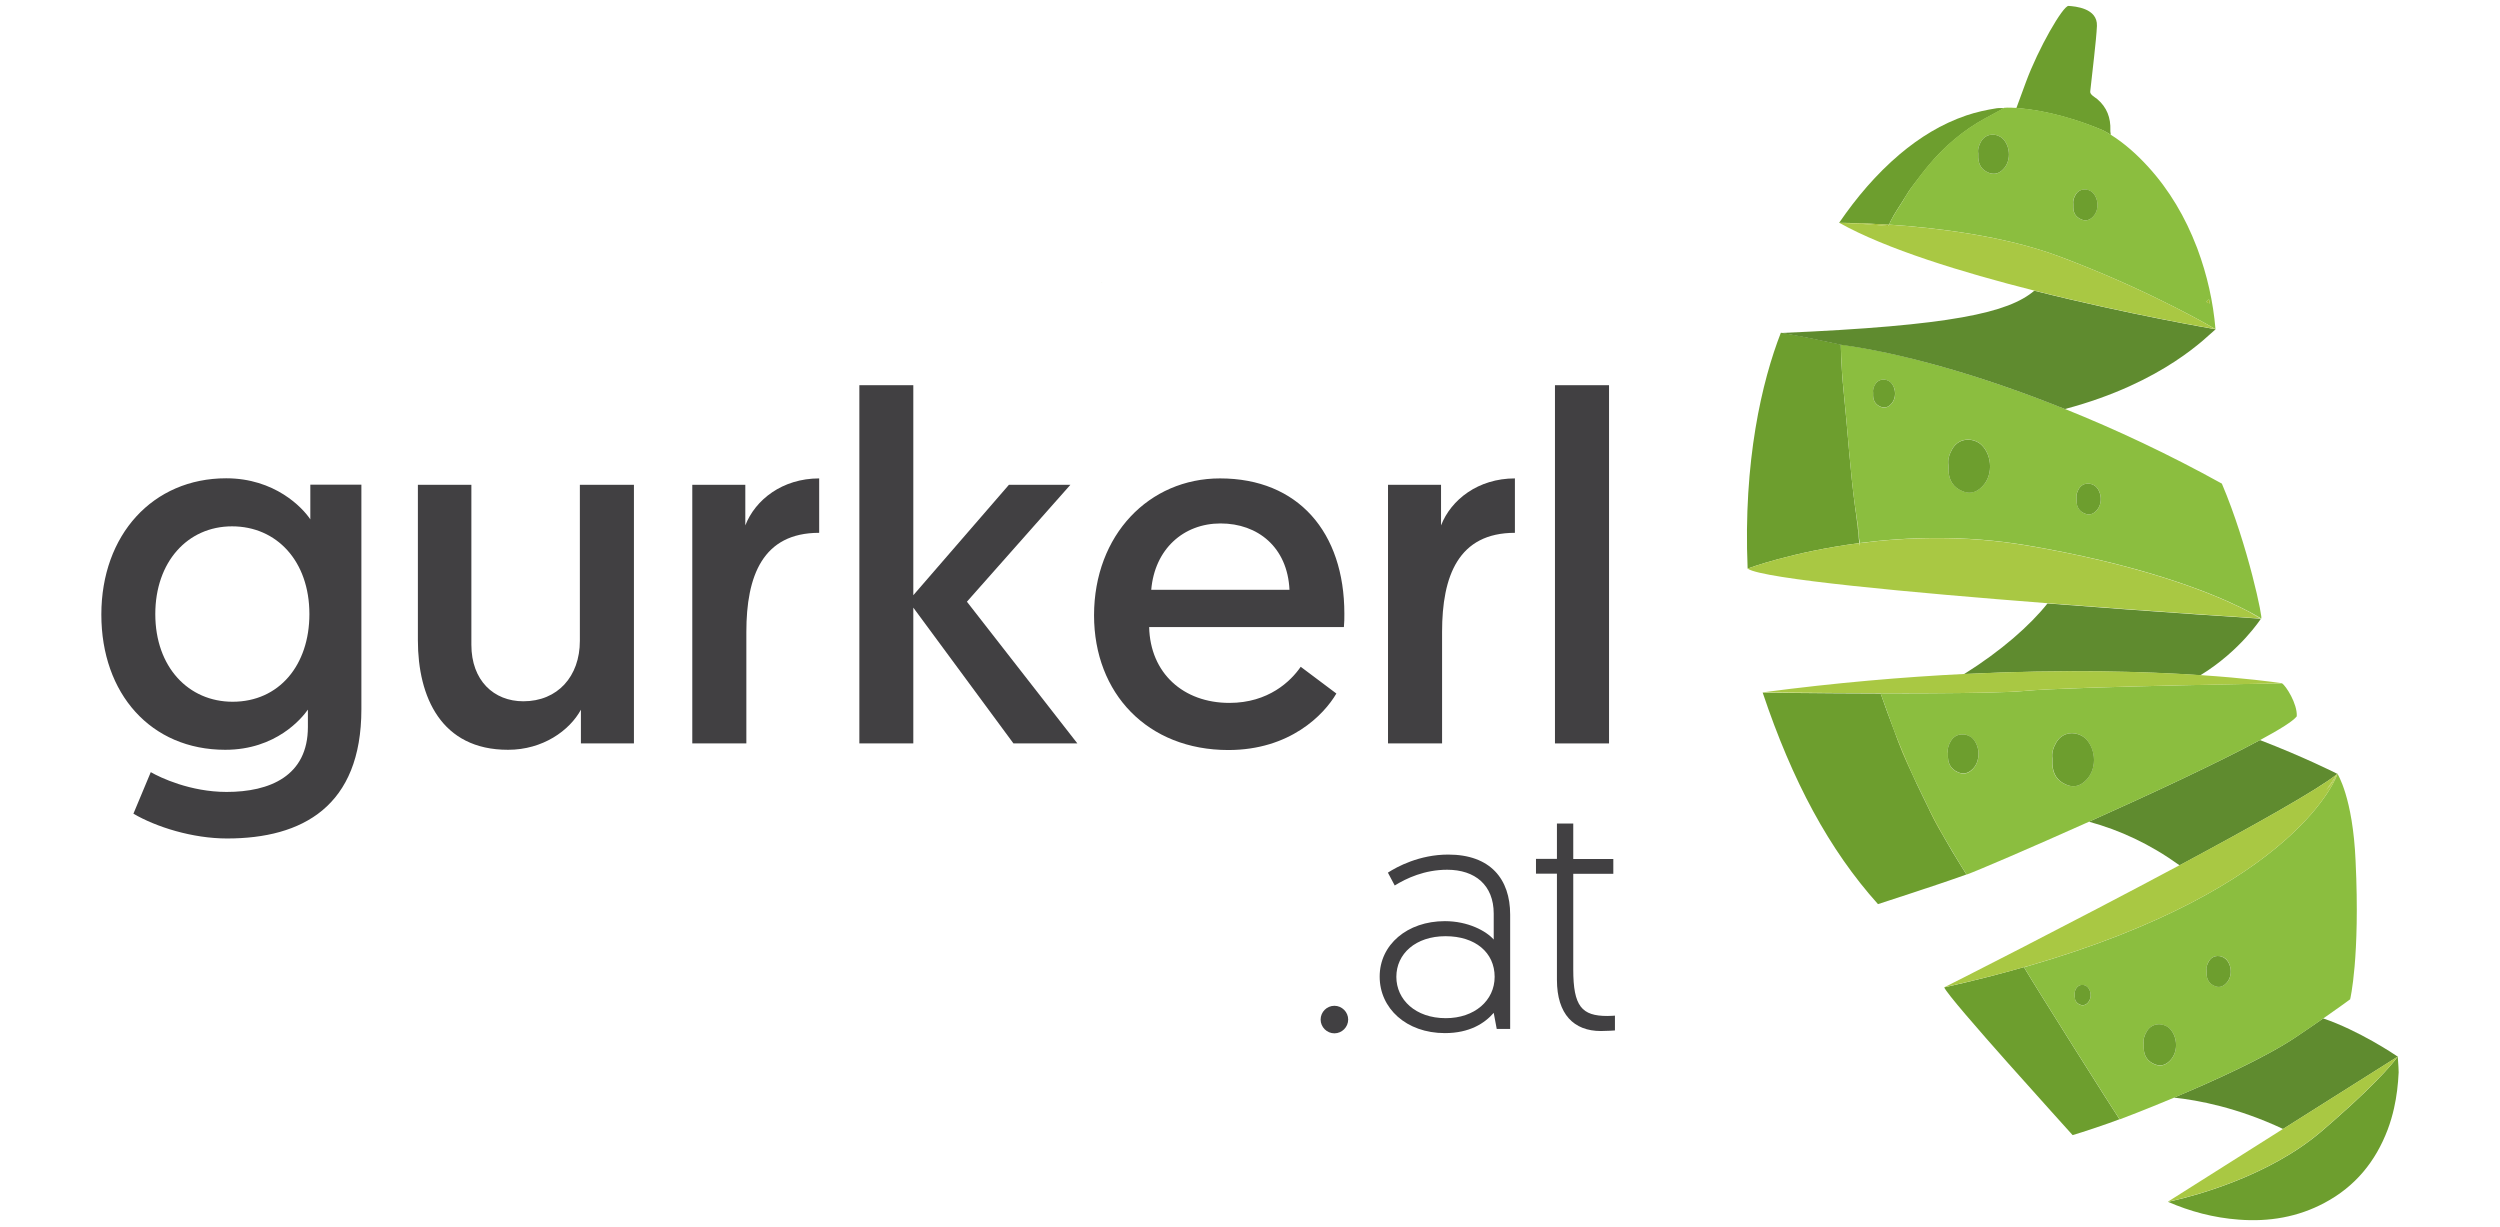 <svg xmlns="http://www.w3.org/2000/svg" width="55" height="27" viewBox="0 0 199 106" data-test="logo-main" class="logo"><g><path fill="#7a9a33" d="M142.49 48.95C142.48 48.94 142.47 48.94 142.47 48.93C142.46 48.94 142.47 48.94 142.49 48.95Z"></path><path fill-rule="evenodd" fill="#414042" d="M4.56 66.69C5.37 67.16 7.98 68.4 11.11 68.4C14.83 68.4 18.13 67.03 18.13 62.79L18.13 61.29C17.62 62.02 15.39 64.76 10.99 64.76C4.57 64.76 0.29 59.92 0.29 53.08C0.29 46.19 4.74 41.31 11.07 41.31C15.26 41.31 17.66 43.83 18.34 44.86L18.34 41.86L22.75 41.86L22.75 61.25C22.75 69.64 17.66 72.42 11.15 72.42C8.16 72.42 5.03 71.43 3.06 70.28L4.56 66.69ZM11.58 45.46C7.73 45.46 4.95 48.54 4.95 53.04C4.95 57.62 7.82 60.61 11.63 60.61C15.65 60.61 18.26 57.44 18.26 53.04C18.26 48.46 15.43 45.46 11.58 45.46Z"></path><path fill="#414042" d="M27.63 55.31L27.63 41.87L32.25 41.87L32.25 55.69C32.25 58.77 34.18 60.57 36.74 60.57C39.69 60.57 41.62 58.43 41.62 55.35L41.62 41.87L46.29 41.87L46.29 64.21L41.71 64.21L41.71 61.3C40.73 63.1 38.42 64.76 35.42 64.76C29.64 64.77 27.63 60.19 27.63 55.31Z"></path><path fill="#414042" d="M62.29 46.02C57.41 46.02 56 49.74 56 54.58L56 64.21L51.33 64.21L51.33 41.87L55.91 41.87L55.91 45.38C56.77 43.16 59.12 41.32 62.29 41.32L62.29 46.02L62.29 46.02Z"></path><path fill="#414042" d="M65.76 33.27L70.42 33.27L70.42 51.41L78.68 41.87L83.99 41.87L75.05 51.97L84.59 64.21L79.07 64.21L70.42 52.48L70.42 64.21L65.76 64.21L65.76 33.27Z"></path><path fill-rule="evenodd" fill="#414042" d="M96.91 41.32C103.67 41.32 107.65 45.98 107.65 53C107.65 53.39 107.65 53.77 107.61 54.16L90.79 54.16C90.88 58.14 93.74 60.71 97.72 60.71C101.1 60.71 103.03 58.83 103.88 57.59L106.96 59.9C105.89 61.74 102.94 64.78 97.63 64.78C90.66 64.78 86.03 59.9 86.03 53.14C86.04 46.19 90.79 41.32 96.91 41.32ZM102.91 50.94C102.74 47.26 100.17 45.21 96.96 45.21C93.75 45.21 91.27 47.43 90.97 50.94L102.91 50.94Z"></path><path fill="#414042" d="M122.38 46.02C117.5 46.02 116.09 49.74 116.09 54.58L116.09 64.21L111.42 64.21L111.42 41.87L116 41.87L116 45.38C116.86 43.16 119.21 41.32 122.38 41.32L122.38 46.02Z"></path><path fill="#414042" d="M125.84 33.27L130.51 33.27L130.51 64.21L125.84 64.21L125.84 33.27Z"></path><path fill="#414042" d="M106.79 86.87C107.44 86.87 107.98 87.41 107.98 88.06C107.98 88.71 107.44 89.25 106.79 89.25C106.14 89.25 105.6 88.71 105.6 88.06C105.6 87.4 106.14 86.87 106.79 86.87Z"></path><path fill-rule="evenodd" fill="#414042" d="M116.33 79.56C118.34 79.56 119.9 80.41 120.55 81.15L120.55 78.91C120.55 76.45 118.94 75.12 116.53 75.12C114.58 75.12 113.02 75.85 112 76.48L111.41 75.37C112.2 74.86 114.13 73.81 116.62 73.81C120.27 73.81 121.97 75.93 121.97 78.99L121.97 88.87L120.81 88.87L120.55 87.48C119.76 88.39 118.46 89.23 116.33 89.23C112.99 89.23 110.7 87.08 110.7 84.36C110.69 81.6 113.08 79.56 116.33 79.56ZM116.41 87.94C118.9 87.94 120.63 86.41 120.63 84.37C120.63 82.27 118.96 80.86 116.39 80.86C113.79 80.86 112.14 82.39 112.14 84.37C112.14 86.33 113.78 87.94 116.41 87.94Z"></path><path fill="#414042" d="M126.01 71.13L127.42 71.13L127.42 74.19L130.88 74.19L130.88 75.47L127.42 75.47L127.42 83.73C127.42 86.93 128.16 87.75 130.37 87.75C130.68 87.75 131.02 87.72 131.02 87.72L131.02 89C131.02 89 130.34 89.05 129.8 89.05C127.48 89.05 126.01 87.61 126.01 84.63L126.01 75.46L124.2 75.46L124.2 74.18L126.01 74.18L126.01 71.13Z"></path><path fill="#9ac042" d="M86.63 24.45C86.64 24.44 86.68 24.42 86.75 24.38C86.72 24.41 86.67 24.43 86.63 24.45Z"></path><path fill="#798f29" d="M182.9 28.43L182.89 28.43L182.9 28.43L182.9 28.43Z"></path><path fill="#839d28" d="M142.5 49.14C142.49 49.14 142.48 49.13 142.48 49.13C142.48 49.13 142.49 49.13 142.5 49.14Z"></path><path fill="#6d9e2e" d="M173.85 11.65C173.84 11.52 173.8 11.38 173.81 11.25C173.85 10.18 173.51 9.27 172.69 8.57C172.47 8.39 172.04 8.17 172.07 7.91C172.24 6.28 172.59 3.54 172.65 2.24C172.71 0.7 170.76 0.55 170.2 0.51C169.73 0.47 167.59 4.17 166.51 7.11C166.23 7.85 165.96 8.59 165.69 9.34C167.09 9.43 169.81 9.84 173.17 11.26C173.4 11.37 173.63 11.51 173.85 11.65Z"></path><path fill="#798f29" d="M158.1 69.81C158.01 69.62 157.92 69.43 157.83 69.23C157.72 68.99 157.6 68.75 157.48 68.51C157.36 68.28 157.25 68.04 157.14 67.81C157.14 67.81 157.13 67.81 157.13 67.82C157.44 68.48 157.76 69.15 158.1 69.81Z"></path><path fill="#9bb92a" d="M151.87 44.56C151.91 44.88 151.98 45.58 152.06 46.18C152.04 45.86 152.02 45.56 152.02 45.51C151.96 45.19 151.91 44.88 151.87 44.56Z"></path><path fill="#6d9e2e" d="M152.06 46.18C151.98 45.58 151.91 44.88 151.87 44.56C151.84 44.35 151.81 44.15 151.78 43.94C151.32 40.56 151.13 37.25 150.77 33.78C150.65 32.64 150.59 31.58 150.56 30.84C150.56 30.83 150.56 30.83 150.56 30.82C150.53 30.17 150.53 29.76 150.53 29.76C146.66 28.91 145.36 28.74 145.35 28.74C143.72 32.93 142.09 39.81 142.48 49.11C142.48 49.11 146.32 47.66 152.13 46.91C152.1 46.74 152.07 46.45 152.06 46.18Z"></path><path fill="#9bb92a" d="M150.56 30.83L150.56 30.84L150.56 30.84C150.56 30.84 150.56 30.84 150.56 30.83Z"></path><path fill="#9bb92a" d="M168.51 47.11C168.46 47.1 168.41 47.1 168.36 47.09C168.4 47.09 168.45 47.1 168.51 47.11Z"></path><path fill-rule="evenodd" fill="#8bbe3f" d="M186.83 53.42C186.82 53.41 186.8 53.4 186.77 53.38C186.65 53.31 186.35 53.12 185.85 52.86C183.87 51.81 178.81 49.5 169.77 47.69C168.74 47.48 167.65 47.28 166.52 47.09C161.21 46.2 156.21 46.38 152.17 46.9C152.13 46.72 152.1 46.46 152.06 46.17C152.04 45.84 152.02 45.55 152.02 45.5C151.97 45.18 151.92 44.87 151.87 44.55C151.86 44.44 151.85 44.37 151.85 44.37C151.82 44.21 151.8 44.06 151.78 43.93C151.31 40.55 151.13 37.24 150.77 33.77C150.65 32.62 150.59 31.57 150.56 30.83L150.56 30.82C150.55 30.44 150.54 30.08 150.53 29.76C155.63 30.46 162.48 32.35 169.88 35.32C174.29 37.09 178.89 39.25 183.44 41.77C185.7 47.07 187.06 53.72 186.83 53.42ZM170.89 43.04C170.89 43.16 170.89 43.24 170.89 43.32C170.92 43.8 171.13 44.16 171.59 44.35C171.91 44.49 172.2 44.45 172.47 44.23C173.18 43.66 173.1 42.55 172.56 42.03C172.2 41.69 171.46 41.61 171.09 42.22C170.93 42.49 170.84 42.77 170.89 43.04ZM154.83 33.03C154.5 32.71 153.83 32.64 153.5 33.2C153.36 33.44 153.28 33.69 153.32 33.94C153.32 34.05 153.32 34.12 153.32 34.19C153.34 34.63 153.53 34.95 153.95 35.13C154.24 35.26 154.5 35.22 154.75 35.02C155.4 34.5 155.32 33.49 154.83 33.03ZM162.69 38.43C162.07 37.83 160.8 37.7 160.17 38.75C159.9 39.21 159.75 39.69 159.83 40.16C159.83 40.37 159.82 40.5 159.83 40.64C159.87 41.47 160.23 42.08 161.02 42.41C161.58 42.64 162.07 42.58 162.54 42.2C163.76 41.23 163.61 39.32 162.69 38.43ZM168.26 47.08C168.26 47.08 168.26 47.08 168.27 47.08C168.26 47.08 168.26 47.08 168.26 47.08ZM168.27 47.08C168.29 47.08 168.32 47.09 168.36 47.09C168.31 47.08 168.28 47.08 168.27 47.08Z"></path><path fill="#9bb92a" d="M168.36 47.09C168.3 47.08 168.26 47.08 168.26 47.08C168.29 47.08 168.32 47.09 168.36 47.09Z"></path><path fill="#798f29" d="M198.66 91.27C198.66 91.27 198.65 91.26 198.63 91.25C198.63 91.28 198.63 91.31 198.64 91.33C198.64 91.31 198.65 91.29 198.66 91.27Z"></path><g><path fill="#5f8b2f" d="M169.88 35.33C178.49 33.05 182.23 28.97 182.9 28.44L182.9 28.44C182.9 28.44 175.41 27.17 167.24 25.11C165.02 27 160.15 28.13 145.35 28.76C145.36 28.76 146.66 28.93 150.53 29.78C150.53 29.78 150.53 30.19 150.56 30.84C150.55 30.45 150.53 30.1 150.53 29.78C155.63 30.47 162.48 32.35 169.88 35.33Z"></path><path fill="#5f8b2f" d="M186.81 53.44C186.8 53.44 178.09 52.88 168.38 52.12C166.87 54.02 164.39 56.21 161.18 58.22C169.91 57.79 176.86 58 181.59 58.32C185.05 56.2 186.81 53.44 186.81 53.44Z"></path><path fill="#5f8b2f" d="M193.37 66.88C193.38 66.86 193.39 66.84 193.4 66.83C193.15 66.7 190.4 65.33 186.73 63.92C183.15 65.85 177.21 68.62 171.96 70.97C174.62 71.7 177.19 72.87 179.79 74.74C186.06 71.38 191.74 68.2 193.37 66.88Z"></path><path fill="#5f8b2f" d="M192.19 87.96C191.53 88.42 190.73 88.97 189.82 89.58C187.2 91.34 182.73 93.37 179.3 94.8C181.42 95.03 184.79 95.66 188.73 97.51L198.63 91.26C198.31 91.04 195.24 88.99 192.19 87.96Z"></path></g><path fill="#6d9e2e" d="M159.46 85.28L159.46 85.28C159.86 86.27 170.15 97.58 170.55 98.04C171.29 97.83 173.69 97.03 174.6 96.67C174.32 96.29 167.58 85.62 166.34 83.53C164.22 84.14 161.93 84.73 159.46 85.28Z"></path><path fill="#9bb92a" d="M193.42 66.83L193.42 66.83C193.42 66.83 193.41 66.83 193.4 66.82C193.39 66.84 193.38 66.86 193.37 66.87C193.39 66.86 193.41 66.85 193.42 66.83Z"></path><path fill="#9bb92a" d="M193.38 86.87C193.37 86.9 193.36 86.94 193.35 86.97C193.36 86.94 193.37 86.91 193.38 86.87C193.37 86.9 193.36 86.94 193.35 86.97C193.38 86.94 193.42 86.92 193.45 86.89C193.43 86.89 193.4 86.88 193.38 86.87Z"></path><path fill-rule="evenodd" fill="#8bbe3f" d="M194.52 86.31C194.52 86.31 193.69 86.93 192.19 87.97C191.53 88.43 190.74 88.98 189.82 89.59C187.2 91.34 182.72 93.37 179.3 94.81C176.8 95.86 174.86 96.59 174.62 96.68C174.61 96.68 174.61 96.67 174.61 96.67C174.33 96.3 167.59 85.63 166.35 83.54C166.44 83.52 166.53 83.49 166.61 83.47C190.18 76.66 193.43 66.85 193.43 66.84C193.43 66.84 193.42 66.84 193.41 66.83C193.41 66.82 193.42 66.82 193.42 66.81C193.43 66.87 194.75 68.84 194.99 74.36C195.39 82.73 194.52 86.31 194.52 86.31ZM170.73 85.92C170.73 86 170.73 86.05 170.73 86.1C170.75 86.42 170.88 86.65 171.19 86.78C171.4 86.87 171.59 86.84 171.77 86.7C172.24 86.32 172.18 85.59 171.83 85.25C171.59 85.02 171.1 84.97 170.86 85.37C170.76 85.54 170.7 85.73 170.73 85.92ZM178.92 88.83C178.43 88.37 177.45 88.26 176.96 89.08C176.74 89.43 176.63 89.81 176.69 90.17C176.69 90.33 176.69 90.43 176.69 90.54C176.72 91.19 177 91.66 177.62 91.92C178.06 92.11 178.44 92.05 178.8 91.76C179.75 90.99 179.63 89.51 178.92 88.83ZM183.79 82.83C183.42 82.49 182.69 82.41 182.32 83.02C182.16 83.29 182.08 83.57 182.12 83.84C182.12 83.96 182.12 84.04 182.12 84.12C182.14 84.6 182.35 84.96 182.81 85.15C183.14 85.29 183.43 85.25 183.7 85.03C184.41 84.46 184.32 83.35 183.79 82.83Z"></path><path fill="#a3bf31" d="M193.37 66.88C193.09 67.34 192.78 67.79 192.46 68.25C192.93 67.7 193.27 67.21 193.43 66.84C193.41 66.85 193.39 66.86 193.37 66.88Z"></path><path fill="#839d28" d="M198.63 91.25L198.63 91.25L198.63 91.25L198.63 91.25"></path><path fill="#839d28" d=""></path><path fill="#6d9e2e" d="M198.64 91.34C198.64 91.31 198.64 91.29 198.63 91.26L198.63 91.26C198.6 91.3 197.43 93.01 193.1 96.8C192.75 97.11 192.37 97.43 191.98 97.77C187.47 101.6 181.12 103.27 179.29 103.69C179.15 103.72 179.02 103.75 178.9 103.78C178.83 103.79 178.79 103.8 178.78 103.8L178.78 103.8C180.69 104.63 182.72 105.18 184.91 105.34C187.52 105.54 190 105.12 192.29 103.9C194.97 102.48 196.72 100.31 197.76 97.57C197.99 96.96 198.17 96.34 198.31 95.72C198.54 94.7 198.66 93.67 198.71 92.62C198.72 92.48 198.68 91.98 198.64 91.34Z"></path><path fill="#a3bf31" d="M198.63 91.25L198.63 91.25L198.63 91.25L198.63 91.25"></path><path fill="#a3bf31" d=""></path><path fill="#a3bf31" d="M178.78 103.79C178.79 103.79 178.83 103.78 178.9 103.77C178.86 103.78 178.82 103.79 178.78 103.79Z"></path><path fill="#a3bf31" d="M198.63 91.25L198.63 91.25L198.63 91.25L198.63 91.25Z"></path><path fill="#a3bf31" d="M186.75 53.4C186.72 53.39 186.69 53.37 186.64 53.35C186.7 53.38 186.75 53.41 186.81 53.44C186.81 53.44 186.79 53.42 186.75 53.4Z"></path><path fill="#a3bf31" d=""></path><path fill="#a3bf31" d="M152.12 46.92C152.13 47.02 152.15 47.09 152.16 47.11C152.17 47.1 152.18 47.09 152.19 47.08C152.18 47.04 152.17 46.98 152.16 46.92C152.15 46.92 152.14 46.92 152.12 46.92Z"></path><path fill="#a3bf31" d="M152.17 47.11C152.18 47.12 152.19 47.11 152.2 47.08C152.19 47.08 152.18 47.09 152.17 47.11Z"></path><path fill="#a3bf31" d=""></path><path fill="#a3bf31" d="M185.83 52.87C186.09 53.04 186.36 53.2 186.64 53.35C186.68 53.37 186.72 53.38 186.75 53.4C186.63 53.32 186.33 53.13 185.83 52.87Z"></path><path fill="#6d9e2e" d="M161.38 75.53C161.38 75.52 161.37 75.52 161.37 75.51C161.23 75.29 161.09 75.08 160.96 74.86C160.43 74.02 159.93 73.17 159.44 72.31C159.43 72.3 159.42 72.28 159.42 72.27C159.27 72.02 159.13 71.76 158.98 71.51C158.7 71 158.42 70.49 158.18 69.97L158.18 69.96C158.16 69.91 158.13 69.86 158.11 69.81C157.78 69.15 157.45 68.49 157.14 67.82C157.02 67.56 156.9 67.31 156.79 67.05C156.61 66.67 156.44 66.3 156.27 65.92C156.14 65.63 156.01 65.34 155.89 65.05C155.84 64.93 155.79 64.8 155.74 64.68C155.58 64.29 155.43 63.9 155.29 63.51C155.24 63.36 155.18 63.21 155.13 63.07C154.72 62.02 154.34 60.96 153.97 59.9C148.67 59.89 143.78 59.82 143.78 59.82L143.78 59.82L143.78 59.82C146.35 67.48 149.52 73.39 153.74 78.09C153.73 78.08 158.55 76.55 161.38 75.53L161.38 75.53Z"></path><path fill="#9bb92a" d="M188.47 59C188.58 59.02 188.63 59.03 188.63 59.03C188.62 59.01 188.56 59.01 188.47 59Z"></path><path fill-rule="evenodd" fill="#8bbe3f" d="M189.91 61.87C189.6 62.28 188.43 63.01 186.74 63.92C183.16 65.85 177.22 68.62 171.97 70.97C166.77 73.3 162.26 75.23 161.39 75.54C161.39 75.53 161.38 75.53 161.38 75.52C161.24 75.31 161.11 75.09 160.97 74.87C160.59 74.26 160.23 73.65 159.87 73.04C159.73 72.8 159.59 72.56 159.45 72.32C159.01 71.55 158.59 70.77 158.19 69.98C158.16 69.93 158.14 69.87 158.11 69.82C158.02 69.62 157.93 69.43 157.84 69.24C157.72 69 157.61 68.76 157.49 68.52C157.38 68.29 157.26 68.05 157.15 67.82C157.1 67.72 157.05 67.62 157 67.52C156.93 67.36 156.85 67.21 156.78 67.05C156.19 65.74 155.63 64.4 155.11 63.06C154.98 62.69 154.84 62.32 154.71 61.95C154.46 61.26 154.21 60.57 153.96 59.88C155.4 59.89 156.87 59.89 158.28 59.88C161.82 59.86 164.99 59.81 166.35 59.68C168.41 59.48 174.6 59.31 179.93 59.19C184.61 59.08 188.64 59.02 188.64 59.02C188.96 59.22 189.97 60.77 189.91 61.87ZM160.22 66.43C160.34 66.54 160.48 66.64 160.66 66.71C161.07 66.89 161.43 66.84 161.78 66.56C162.12 66.28 162.32 65.9 162.39 65.5C162.51 64.86 162.31 64.17 161.89 63.77C161.43 63.33 160.5 63.23 160.03 64.01C159.83 64.35 159.72 64.71 159.78 65.05C159.78 65.2 159.78 65.3 159.78 65.4C159.8 65.83 159.94 66.18 160.22 66.43ZM171.66 63.79C171.04 63.19 169.77 63.06 169.14 64.11C168.87 64.57 168.72 65.05 168.8 65.52C168.8 65.73 168.8 65.86 168.8 66C168.83 66.83 169.19 67.44 169.99 67.77C170.55 68 171.04 67.94 171.51 67.56C172.73 66.58 172.58 64.68 171.66 63.79Z"></path><path fill="#9bb92a" d="M160.96 74.86C161.1 75.08 161.23 75.3 161.37 75.51C161.37 75.52 161.38 75.52 161.38 75.53C161.38 75.52 161.37 75.52 161.37 75.51C161.23 75.29 161.09 75.08 160.96 74.86Z"></path><path fill="#9bb92a" d="M158.98 71.5C159.12 71.76 159.27 72.01 159.42 72.26C159.43 72.27 159.44 72.29 159.45 72.3C159.01 71.53 158.6 70.75 158.19 69.96L158.18 69.96C158.42 70.48 158.69 71 158.98 71.5Z"></path><path fill="#9bb92a" d="M155.27 63.5C155.41 63.89 155.57 64.28 155.72 64.67C155.77 64.79 155.82 64.92 155.87 65.05C155.99 65.34 156.12 65.63 156.25 65.92C156.42 66.3 156.59 66.67 156.77 67.05C156.18 65.74 155.62 64.41 155.1 63.06C155.16 63.2 155.21 63.35 155.27 63.5Z"></path><path fill="#9bb92a" d="M158.17 69.97C158.18 69.97 158.18 69.97 158.17 69.97C158.15 69.92 158.12 69.86 158.1 69.81C158.12 69.86 158.15 69.91 158.17 69.97C158.17 69.96 158.17 69.96 158.17 69.97Z"></path><path fill="#a3bf31" d=""></path><path fill="#839d28" d="M156.58 16.27C156.52 16.36 156.46 16.44 156.4 16.53L156.4 16.53L156.4 16.53C156.46 16.44 156.52 16.35 156.58 16.27Z"></path><path fill="#839d28" d="M154.73 19.3C154.71 19.33 154.7 19.37 154.68 19.4C154.7 19.37 154.72 19.34 154.73 19.3Z"></path><path fill-rule="evenodd" fill="#6d9e2e" d="M150.38 19.25C151.88 17.06 153.59 15.04 155.62 13.32C157.34 11.87 159.23 10.7 161.37 9.97C162.23 9.68 163.1 9.49 163.99 9.35C164.2 9.32 164.42 9.34 164.64 9.34C164.38 9.48 164.13 9.62 163.87 9.76C163.56 9.93 163.24 10.1 162.93 10.27C162.71 10.39 162.5 10.51 162.29 10.64C161.39 11.19 160.56 11.83 159.78 12.54C159.66 12.66 159.53 12.77 159.41 12.89C158.82 13.45 158.29 14.07 157.78 14.7C157.65 14.86 157.52 15.03 157.39 15.2C157.2 15.44 157.02 15.68 156.84 15.92C156.77 16.01 156.7 16.1 156.64 16.19C156.62 16.21 156.6 16.24 156.58 16.27L156.57 16.28C156.51 16.36 156.45 16.45 156.39 16.54C156.28 16.71 156.17 16.88 156.07 17.05C156.03 17.11 155.99 17.18 155.95 17.24C155.94 17.26 155.92 17.29 155.91 17.31C155.83 17.44 155.74 17.57 155.66 17.7C155.47 18 155.28 18.29 155.1 18.6C155.01 18.76 154.92 18.92 154.84 19.08C154.83 19.1 154.82 19.12 154.81 19.14C154.79 19.2 154.76 19.25 154.73 19.31C154.72 19.34 154.7 19.37 154.68 19.41C152.13 19.24 150.41 19.24 150.38 19.25ZM155.11 18.6C155.02 18.76 154.93 18.91 154.85 19.08C154.93 18.91 155.02 18.75 155.11 18.6Z"></path><path fill="#9bb92a" d="M156.18 16.87C156.14 16.93 156.11 16.98 156.07 17.04L156.07 17.04C156.11 16.99 156.15 16.93 156.18 16.87Z"></path><path fill="#9bb92a" d="M182.9 28.43L182.9 28.43L182.9 28.43C182.82 28.5 182.99 28.36 182.9 28.43Z"></path><path fill="#9bb92a" d="M156.85 15.9C157.34 15.25 157.83 14.6 158.36 13.99C158.16 14.22 157.98 14.45 157.79 14.68C157.66 14.85 157.53 15.01 157.4 15.18C157.21 15.41 157.03 15.66 156.85 15.9C156.78 15.99 156.72 16.08 156.65 16.17C156.63 16.2 156.61 16.23 156.59 16.25C156.59 16.25 156.59 16.25 156.59 16.26C156.67 16.14 156.76 16.02 156.85 15.9Z"></path><path fill="#9bb92a" d="M182.9 28.43L182.9 28.43L182.9 28.43"></path><path fill="#9bb92a" d=""></path><path fill-rule="evenodd" fill="#8bbe3f" d="M182.89 28.43C182.79 28.37 177.84 25.44 170.76 22.67C170.31 22.49 169.85 22.31 169.38 22.14C164.6 20.35 158.64 19.66 154.68 19.4C154.73 19.31 154.77 19.22 154.82 19.13C154.83 19.11 154.84 19.09 154.85 19.07C154.93 18.9 155.02 18.75 155.11 18.59C155.26 18.34 155.41 18.09 155.57 17.85C155.6 17.8 155.64 17.74 155.67 17.69C155.76 17.56 155.84 17.43 155.92 17.3C155.93 17.28 155.95 17.25 155.96 17.23C155.99 17.18 156.01 17.14 156.04 17.09C156.05 17.07 156.06 17.05 156.07 17.03C156.11 16.97 156.14 16.92 156.18 16.86C156.25 16.75 156.32 16.63 156.4 16.52C156.46 16.43 156.52 16.34 156.58 16.25C156.66 16.13 156.75 16.01 156.84 15.89C157.32 15.24 157.82 14.59 158.35 13.98C158.69 13.59 159.04 13.22 159.41 12.86C159.53 12.74 159.65 12.62 159.78 12.51C160.56 11.8 161.39 11.16 162.29 10.61C162.5 10.48 162.71 10.36 162.93 10.24C163.24 10.07 163.56 9.9 163.87 9.73C164.13 9.59 164.38 9.45 164.64 9.31C164.66 9.3 165.03 9.28 165.68 9.32C167.08 9.41 169.8 9.81 173.16 11.24C173.4 11.36 173.63 11.5 173.85 11.64C175.06 12.4 176.11 13.35 177.07 14.4C178.92 16.43 180.28 18.76 181.26 21.31C181.28 21.37 181.31 21.43 181.33 21.49C182.17 23.75 182.69 26.06 182.89 28.43ZM182.1 26.08C182.2 26.13 182.3 26.17 182.4 26.21C182.38 26.09 182.35 25.97 182.33 25.85C182.26 25.92 182.18 26 182.1 26.08ZM164.51 11.97C164.05 11.53 163.12 11.43 162.65 12.21C162.45 12.55 162.34 12.9 162.4 13.25C162.4 13.4 162.4 13.5 162.4 13.6C162.43 14.22 162.69 14.66 163.28 14.91C163.69 15.09 164.05 15.04 164.4 14.76C165.3 14.04 165.19 12.63 164.51 11.97ZM171.29 18.95C171.62 19.09 171.91 19.05 172.18 18.83C172.89 18.26 172.81 17.15 172.27 16.63C171.91 16.29 171.17 16.21 170.8 16.82C170.64 17.09 170.56 17.37 170.6 17.64C170.6 17.76 170.6 17.84 170.6 17.92C170.62 18.4 170.83 18.75 171.29 18.95Z"></path><path fill="#9bb92a" d="M182.33 25.85C182.26 25.93 182.18 26.01 182.1 26.09C182.2 26.13 182.3 26.18 182.4 26.22C182.38 26.09 182.35 25.97 182.33 25.85Z"></path><path fill="#9bb92a" d="M157.39 15.17C157.52 15 157.65 14.83 157.78 14.67C157.66 14.84 157.52 15.01 157.39 15.17Z"></path><path fill="#9bb92a" d="M156.59 16.25C156.61 16.22 156.63 16.19 156.65 16.17C156.63 16.2 156.61 16.23 156.59 16.25Z"></path><path fill="#9bb92a" d="M154.68 19.41C154.73 19.32 154.77 19.23 154.82 19.14C154.83 19.12 154.84 19.1 154.85 19.08C154.93 18.92 155.02 18.76 155.11 18.6C155.26 18.35 155.41 18.1 155.57 17.86C155.41 18.1 155.26 18.35 155.11 18.6C155.26 18.35 155.41 18.1 155.57 17.86C155.6 17.81 155.64 17.75 155.67 17.7C155.48 18 155.29 18.3 155.11 18.6C155.02 18.76 154.93 18.92 154.85 19.08C154.84 19.1 154.83 19.12 154.82 19.14C154.79 19.2 154.76 19.25 154.73 19.31C154.76 19.25 154.79 19.2 154.82 19.14C154.83 19.12 154.84 19.1 154.85 19.08C154.84 19.1 154.83 19.12 154.82 19.14C154.79 19.2 154.76 19.25 154.73 19.31C154.72 19.34 154.7 19.37 154.68 19.41Z"></path><path fill="#9bb92a" d="M156.04 17.1C156.05 17.08 156.06 17.06 156.07 17.04L156.07 17.04L156.07 17.04C156.06 17.07 156.05 17.08 156.04 17.1Z"></path><path fill="#9bb92a" d="M162.3 10.62C162.51 10.49 162.72 10.37 162.94 10.25C163.25 10.08 163.57 9.91 163.88 9.74C163.56 9.91 163.25 10.08 162.94 10.25C162.72 10.37 162.51 10.49 162.3 10.62Z"></path><path fill="#9bb92a" d="M156.08 17.05L156.08 17.05C156.08 17.04 156.08 17.04 156.08 17.05C156.08 17.04 156.08 17.05 156.08 17.05C156.04 17.11 156 17.18 155.96 17.24C155.99 17.2 156.02 17.15 156.04 17.11C156.05 17.08 156.06 17.07 156.08 17.05Z"></path><path fill="#a3bf31" d="M154.68 19.41C154.66 19.45 154.64 19.49 154.62 19.52C154.63 19.49 154.65 19.47 154.66 19.44C154.67 19.43 154.68 19.42 154.68 19.41Z"></path><path fill="#a3bf31" d="M154.68 19.41C152.13 19.24 150.41 19.25 150.39 19.25C151.72 19.3 153.14 19.39 154.62 19.53C154.64 19.48 154.66 19.45 154.68 19.41Z"></path><path fill="#a3bf31" d=""></path><g><path fill="#a9c843" d="M192.46 68.24C192.79 67.78 193.09 67.33 193.37 66.87C191.75 68.19 186.06 71.37 179.8 74.72C170.32 79.79 159.52 85.26 159.47 85.27L159.47 85.27C161.94 84.72 164.23 84.14 166.36 83.53C166.44 83.51 166.53 83.48 166.62 83.46C190.19 76.66 193.43 66.85 193.44 66.83C193.27 67.21 192.93 67.69 192.46 68.24Z"></path><path fill="#a9c843" d="M198.63 91.25L198.63 91.25L188.73 97.5L178.78 103.79L178.78 103.79C178.82 103.78 178.86 103.77 178.9 103.77C178.99 103.75 179.12 103.72 179.29 103.68C181.12 103.26 187.47 101.59 191.98 97.76C192.38 97.42 192.75 97.1 193.1 96.79C197.43 93 198.6 91.3 198.63 91.25L198.63 91.25Z"></path><path fill="#a9c843" d="M186.65 53.35C186.37 53.2 186.1 53.04 185.84 52.87C183.86 51.82 178.8 49.51 169.76 47.7C168.73 47.49 167.65 47.29 166.51 47.1C161.2 46.21 156.21 46.39 152.16 46.91C152.17 46.97 152.18 47.03 152.19 47.07C152.18 47.1 152.17 47.11 152.16 47.1C152.15 47.08 152.13 47.01 152.12 46.91C146.32 47.66 142.47 49.11 142.47 49.11C142.48 49.11 142.49 49.12 142.49 49.12C143.78 50 156.78 51.2 168.38 52.1C178.08 52.86 186.8 53.42 186.81 53.42C186.76 53.41 186.7 53.38 186.65 53.35Z"></path><path fill="#a9c843" d="M188.64 59.02C188.64 59.02 188.58 59.01 188.48 58.99C187.86 58.9 185.49 58.57 181.6 58.31C176.87 57.99 169.92 57.78 161.19 58.21C155.98 58.47 150.14 58.96 143.77 59.8C143.77 59.8 148.66 59.86 153.96 59.88L153.96 59.88C155.4 59.88 156.87 59.88 158.28 59.88C161.83 59.86 165 59.81 166.35 59.68C168.41 59.48 174.6 59.31 179.93 59.19C184.61 59.09 188.64 59.02 188.64 59.02Z"></path><path fill="#a9c843" d="M182.89 28.43C182.79 28.37 177.84 25.44 170.76 22.67C170.31 22.49 169.85 22.32 169.38 22.14C164.6 20.35 158.63 19.67 154.68 19.4C154.67 19.41 154.67 19.42 154.66 19.44C154.65 19.47 154.63 19.49 154.62 19.52C153.14 19.38 151.71 19.29 150.39 19.24L150.39 19.24C154.43 21.51 161.03 23.53 167.24 25.1C175.42 27.16 182.9 28.43 182.89 28.43C182.9 28.43 182.9 28.43 182.89 28.43Z"></path></g><path fill="#a3bf31" d=""></path><path fill="#a3bf31" d="M154.68 19.41C154.67 19.42 154.67 19.43 154.66 19.44C154.67 19.43 154.68 19.42 154.68 19.41Z"></path><g><path fill="#6d9e2e" d="M160.17 38.76C159.9 39.22 159.75 39.7 159.83 40.17C159.83 40.38 159.83 40.51 159.83 40.65C159.87 41.48 160.23 42.09 161.02 42.42C161.58 42.66 162.07 42.59 162.54 42.21C163.76 41.23 163.61 39.33 162.69 38.44C162.07 37.84 160.8 37.71 160.17 38.76Z"></path><path fill="#6d9e2e" d="M169.15 64.11C168.88 64.57 168.73 65.05 168.81 65.52C168.81 65.73 168.81 65.86 168.81 66C168.85 66.83 169.21 67.44 170 67.77C170.56 68.01 171.05 67.94 171.52 67.56C172.74 66.58 172.59 64.68 171.67 63.79C171.04 63.2 169.78 63.06 169.15 64.11Z"></path><path fill="#6d9e2e" d="M160.03 64C159.83 64.34 159.72 64.7 159.78 65.04C159.78 65.19 159.78 65.29 159.78 65.39C159.8 65.82 159.94 66.17 160.22 66.42C160.34 66.53 160.48 66.62 160.66 66.7C161.07 66.87 161.44 66.82 161.78 66.54C162.13 66.26 162.32 65.88 162.39 65.48C162.51 64.84 162.3 64.15 161.89 63.75C161.43 63.33 160.5 63.23 160.03 64Z"></path><path fill="#6d9e2e" d="M171.09 42.22C170.93 42.49 170.85 42.77 170.89 43.04C170.89 43.16 170.89 43.24 170.89 43.32C170.91 43.8 171.12 44.16 171.59 44.35C171.92 44.49 172.2 44.45 172.47 44.23C173.18 43.66 173.09 42.55 172.56 42.03C172.19 41.69 171.46 41.61 171.09 42.22Z"></path><path fill="#6d9e2e" d="M183.78 82.84C183.42 82.49 182.68 82.41 182.32 83.03C182.16 83.3 182.07 83.58 182.12 83.85C182.12 83.97 182.12 84.05 182.12 84.13C182.14 84.61 182.35 84.97 182.81 85.16C183.14 85.3 183.42 85.26 183.69 85.04C184.41 84.46 184.32 83.35 183.78 82.84Z"></path><path fill="#6d9e2e" d="M171.3 18.95C171.63 19.09 171.91 19.05 172.19 18.83C172.9 18.26 172.81 17.15 172.28 16.63C171.92 16.28 171.18 16.2 170.81 16.82C170.65 17.09 170.57 17.37 170.61 17.64C170.61 17.76 170.61 17.84 170.61 17.92C170.62 18.4 170.83 18.75 171.3 18.95Z"></path><path fill="#6d9e2e" d="M153.5 33.19C153.35 33.43 153.28 33.69 153.32 33.93C153.32 34.04 153.32 34.11 153.32 34.18C153.34 34.62 153.53 34.94 153.95 35.12C154.25 35.24 154.51 35.21 154.75 35.01C155.39 34.49 155.31 33.48 154.83 33.02C154.5 32.71 153.84 32.64 153.5 33.19Z"></path><path fill="#6d9e2e" d="M170.86 85.37C170.75 85.55 170.7 85.73 170.73 85.91C170.73 85.99 170.73 86.04 170.73 86.09C170.74 86.41 170.88 86.64 171.19 86.77C171.41 86.86 171.59 86.83 171.77 86.69C172.24 86.31 172.18 85.58 171.83 85.24C171.59 85.01 171.11 84.96 170.86 85.37Z"></path><path fill="#6d9e2e" d="M162.65 12.21C162.45 12.55 162.34 12.9 162.4 13.25C162.4 13.4 162.4 13.5 162.4 13.6C162.43 14.22 162.69 14.66 163.28 14.91C163.69 15.08 164.06 15.03 164.4 14.76C165.3 14.04 165.19 12.63 164.51 11.97C164.05 11.53 163.12 11.43 162.65 12.21Z"></path><path fill="#6d9e2e" d="M176.96 89.07C176.75 89.42 176.63 89.8 176.69 90.16C176.69 90.32 176.69 90.43 176.69 90.53C176.72 91.18 177 91.65 177.62 91.91C178.06 92.09 178.44 92.04 178.8 91.75C179.75 90.99 179.63 89.51 178.92 88.82C178.44 88.36 177.45 88.26 176.96 89.07Z"></path></g></g></svg>